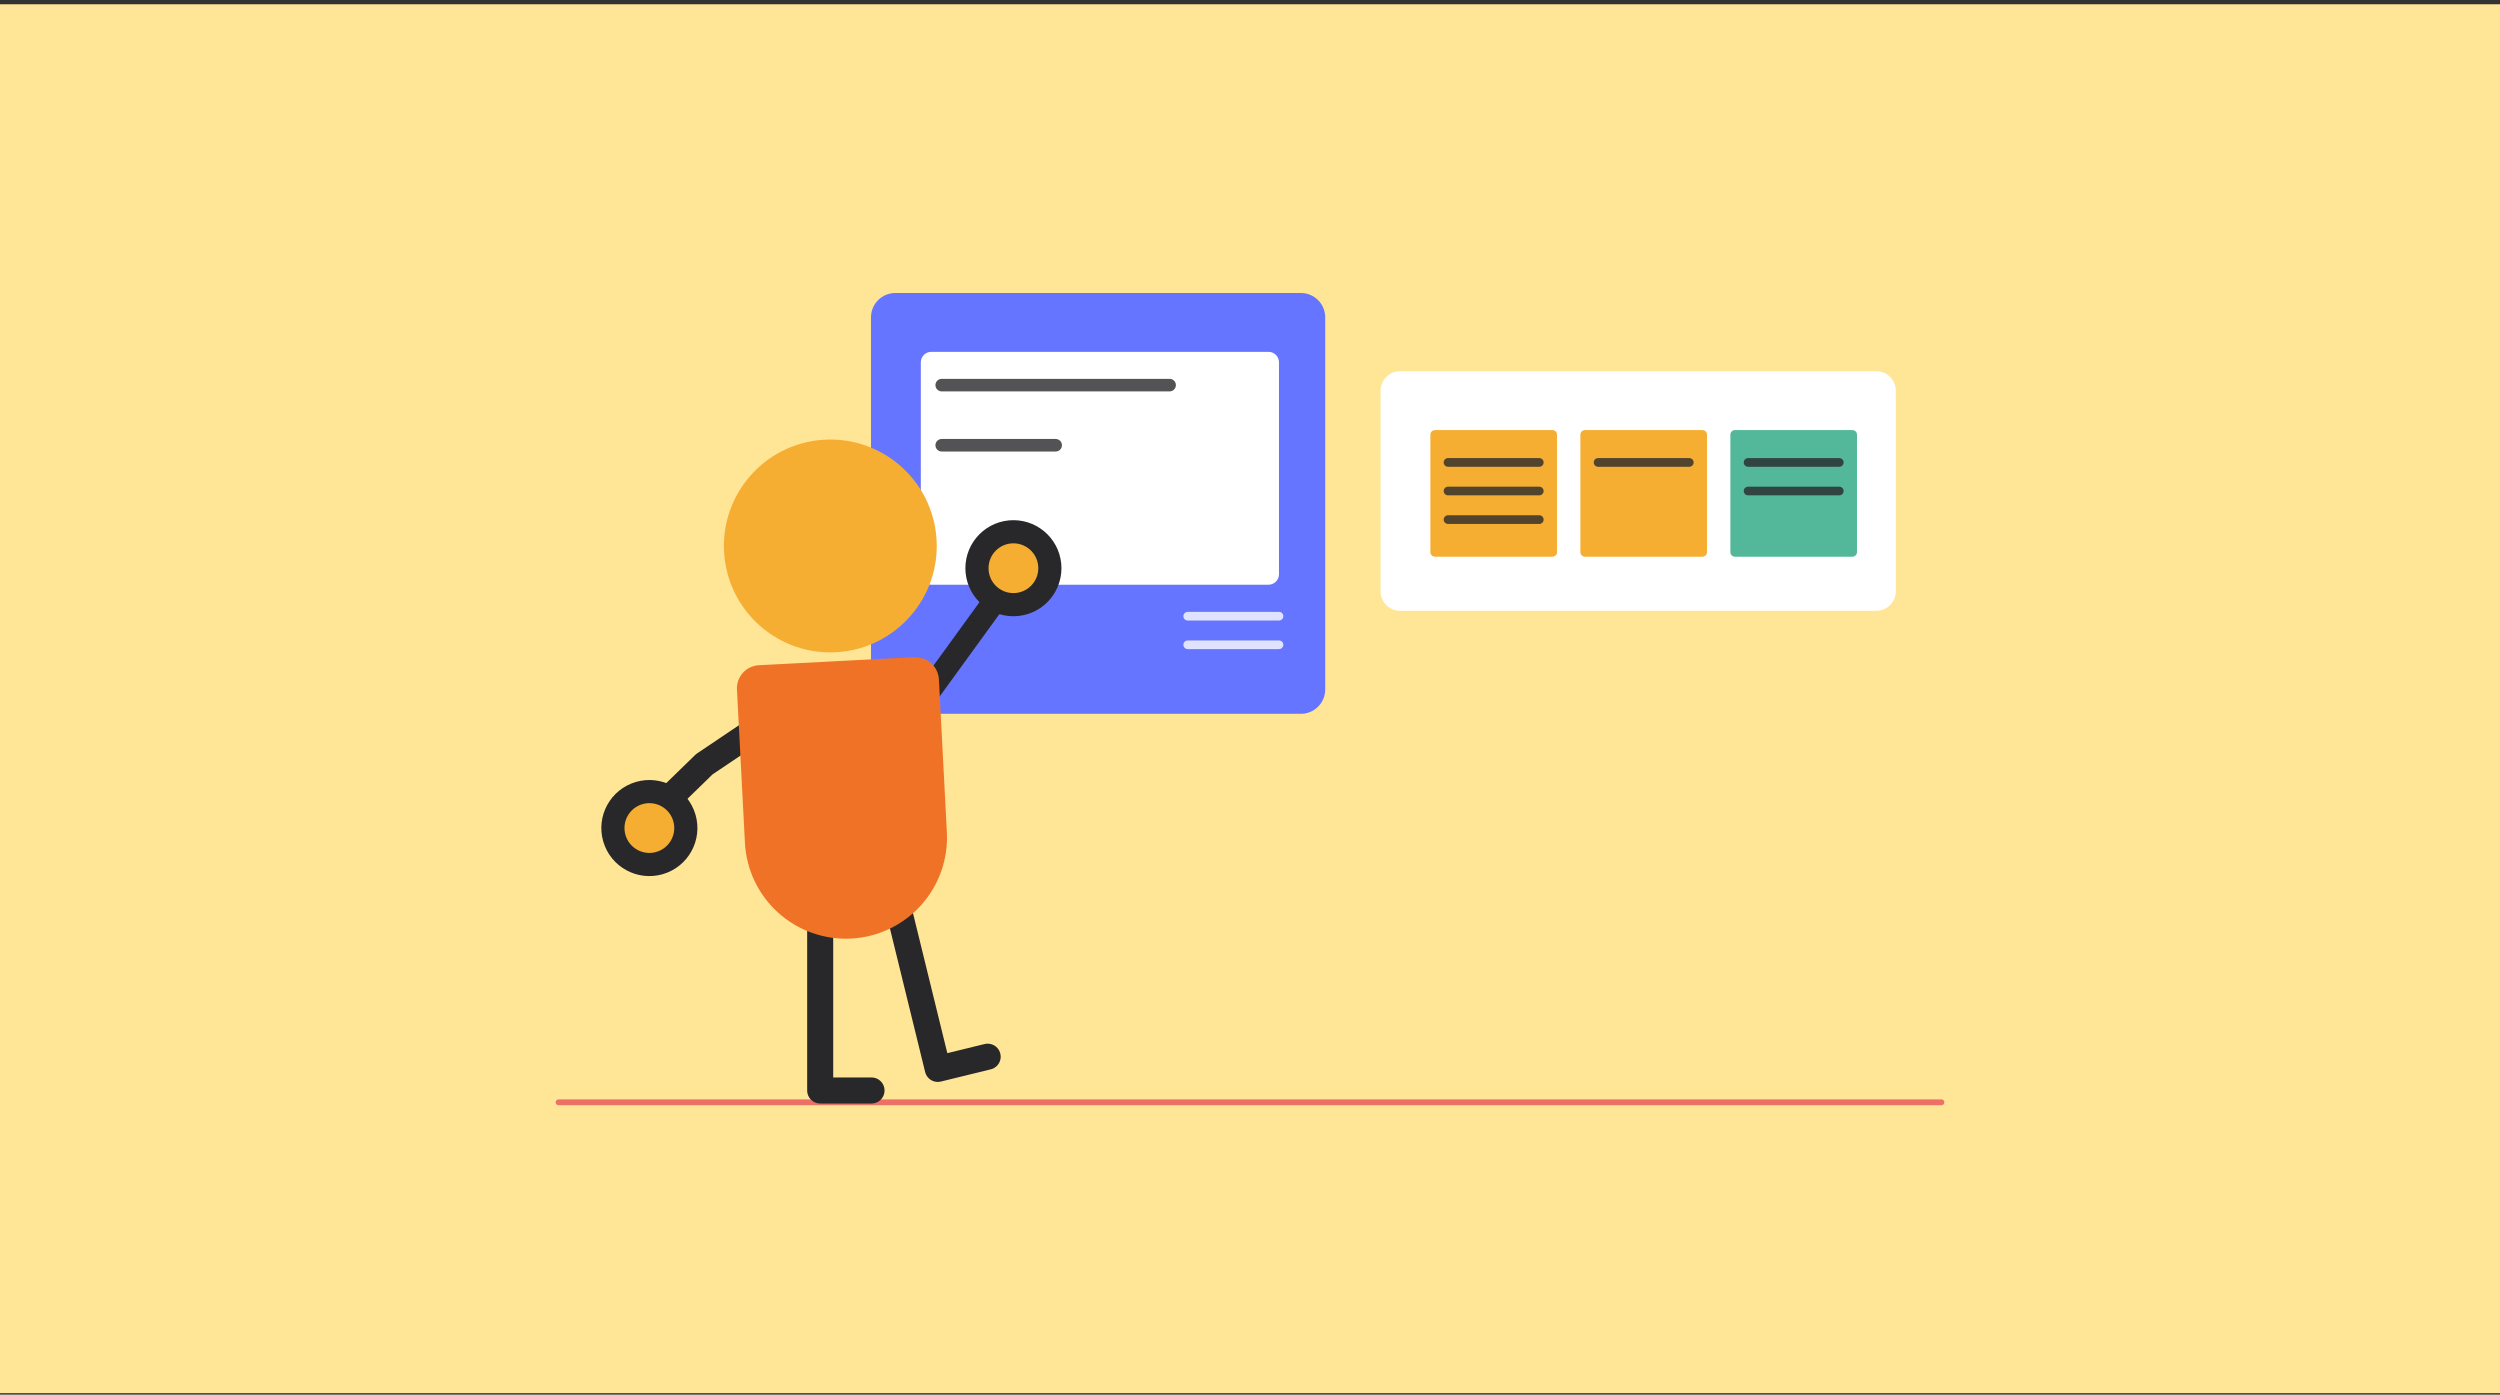 <svg width="432" height="241" viewBox="0 0 432 241" fill="none" xmlns="http://www.w3.org/2000/svg">
<rect x="0" y="0" width="432" height="241" fill="#333333" stroke="none"/>
<rect width="432" height="240" transform="translate(0 0.738)" fill="#FFE596"/>
<path d="M224.788 50.628H154.718C152.393 50.628 150.508 52.513 150.508 54.838V119.138C150.508 121.463 152.393 123.348 154.718 123.348H224.788C227.113 123.348 228.998 121.463 228.998 119.138V54.838C228.998 52.513 227.113 50.628 224.788 50.628Z" fill="#6675FF"/>
<path d="M219.198 60.798H160.928C159.928 60.798 159.118 61.608 159.118 62.608V99.228C159.118 100.228 159.928 101.038 160.928 101.038H219.198C220.197 101.038 221.008 100.228 221.008 99.228V62.608C221.008 61.608 220.197 60.798 219.198 60.798Z" fill="white"/>
<path opacity="0.8" d="M162.728 76.938H182.418" stroke="#28282B" stroke-width="2.17" stroke-linecap="round" stroke-linejoin="round"/>
<path opacity="0.8" d="M162.728 66.548H202.108" stroke="#28282B" stroke-width="2.17" stroke-linecap="round" stroke-linejoin="round"/>
<path opacity="0.8" d="M205.238 111.418H221.008" stroke="white" stroke-width="1.5" stroke-linecap="round" stroke-linejoin="round"/>
<path opacity="0.8" d="M205.238 106.478H221.008" stroke="white" stroke-width="1.5" stroke-linecap="round" stroke-linejoin="round"/>
<path d="M324.218 64.148H241.938C240.071 64.148 238.558 65.661 238.558 67.528V102.168C238.558 104.035 240.071 105.548 241.938 105.548H324.218C326.084 105.548 327.598 104.035 327.598 102.168V67.528C327.598 65.661 326.084 64.148 324.218 64.148Z" fill="white"/>
<path d="M320.098 74.318H299.798C299.362 74.318 299.008 74.672 299.008 75.108V95.408C299.008 95.844 299.362 96.198 299.798 96.198H320.098C320.534 96.198 320.888 95.844 320.888 95.408V75.108C320.888 74.672 320.534 74.318 320.098 74.318Z" fill="#52B899"/>
<path d="M294.178 74.318H273.878C273.441 74.318 273.088 74.672 273.088 75.108V95.408C273.088 95.844 273.441 96.198 273.878 96.198H294.178C294.614 96.198 294.968 95.844 294.968 95.408V75.108C294.968 74.672 294.614 74.318 294.178 74.318Z" fill="#F5AE31"/>
<path d="M268.258 74.318H247.958C247.521 74.318 247.168 74.672 247.168 75.108V95.408C247.168 95.844 247.521 96.198 247.958 96.198H268.258C268.694 96.198 269.048 95.844 269.048 95.408V75.108C269.048 74.672 268.694 74.318 268.258 74.318Z" fill="#F5AE31"/>
<path opacity="0.8" d="M250.218 89.788H265.988" stroke="#28282B" stroke-width="1.5" stroke-linecap="round" stroke-linejoin="round"/>
<path opacity="0.8" d="M250.218 84.848H265.988" stroke="#28282B" stroke-width="1.5" stroke-linecap="round" stroke-linejoin="round"/>
<path opacity="0.8" d="M302.068 84.848H317.828" stroke="#28282B" stroke-width="1.5" stroke-linecap="round" stroke-linejoin="round"/>
<path opacity="0.8" d="M302.068 79.908H317.828" stroke="#28282B" stroke-width="1.5" stroke-linecap="round" stroke-linejoin="round"/>
<path opacity="0.8" d="M276.148 79.908H291.908" stroke="#28282B" stroke-width="1.5" stroke-linecap="round" stroke-linejoin="round"/>
<path opacity="0.8" d="M250.218 79.908H265.988" stroke="#28282B" stroke-width="1.5" stroke-linecap="round" stroke-linejoin="round"/>
<path d="M96.52 190.478H335.48" stroke="#EC7067" stroke-linecap="round" stroke-linejoin="round"/>
<path d="M132.465 124.822L121.699 132.064L115.197 138.395" stroke="#28282B" stroke-width="4.5" stroke-linecap="round" stroke-linejoin="round"/>
<path d="M106.162 144.847C105.19 141.506 107.111 138.01 110.452 137.038C113.792 136.066 117.289 137.986 118.261 141.327C119.233 144.668 117.312 148.164 113.972 149.136C110.631 150.108 107.134 148.188 106.162 144.847Z" fill="#F5AE31" stroke="#28282B" stroke-width="4" stroke-linecap="round" stroke-linejoin="round"/>
<path d="M160.108 120.066L174.808 99.806Z" fill="#F5AE31"/>
<path d="M160.108 120.066L174.808 99.806" stroke="#28282B" stroke-width="4" stroke-linecap="round" stroke-linejoin="round"/>
<path d="M175.118 104.486C171.638 104.486 168.818 101.665 168.818 98.186C168.818 94.707 171.638 91.886 175.118 91.886C178.597 91.886 181.418 94.707 181.418 98.186C181.418 101.665 178.597 104.486 175.118 104.486Z" fill="#F5AE31" stroke="#28282B" stroke-width="4" stroke-linecap="round" stroke-linejoin="round"/>
<path d="M153.108 148.246L162.048 184.706L170.668 182.596" stroke="#28282B" stroke-width="4.5" stroke-linecap="round" stroke-linejoin="round"/>
<path d="M141.728 150.896V188.436H150.598" stroke="#28282B" stroke-width="4.5" stroke-linecap="round" stroke-linejoin="round"/>
<path d="M157.936 113.554L131.132 114.95C130.073 115.005 129.079 115.479 128.369 116.267C127.659 117.055 127.291 118.093 127.346 119.152L128.725 145.646C128.966 150.273 131.035 154.615 134.477 157.717C137.919 160.818 142.452 162.425 147.08 162.185C151.707 161.944 156.048 159.875 159.15 156.432C162.251 152.99 163.859 148.457 163.618 143.83L162.241 117.386C162.186 116.326 161.712 115.332 160.924 114.622C160.136 113.912 159.098 113.544 158.039 113.599L157.936 113.554Z" fill="#EF7226"/>
<path d="M142.217 75.996C152.35 75.298 161.129 82.947 161.827 93.079C162.525 103.212 154.877 111.991 144.744 112.689C134.612 113.387 125.832 105.739 125.134 95.606C124.436 85.474 132.085 76.694 142.217 75.996Z" fill="#F5AE31"/>
</svg>
